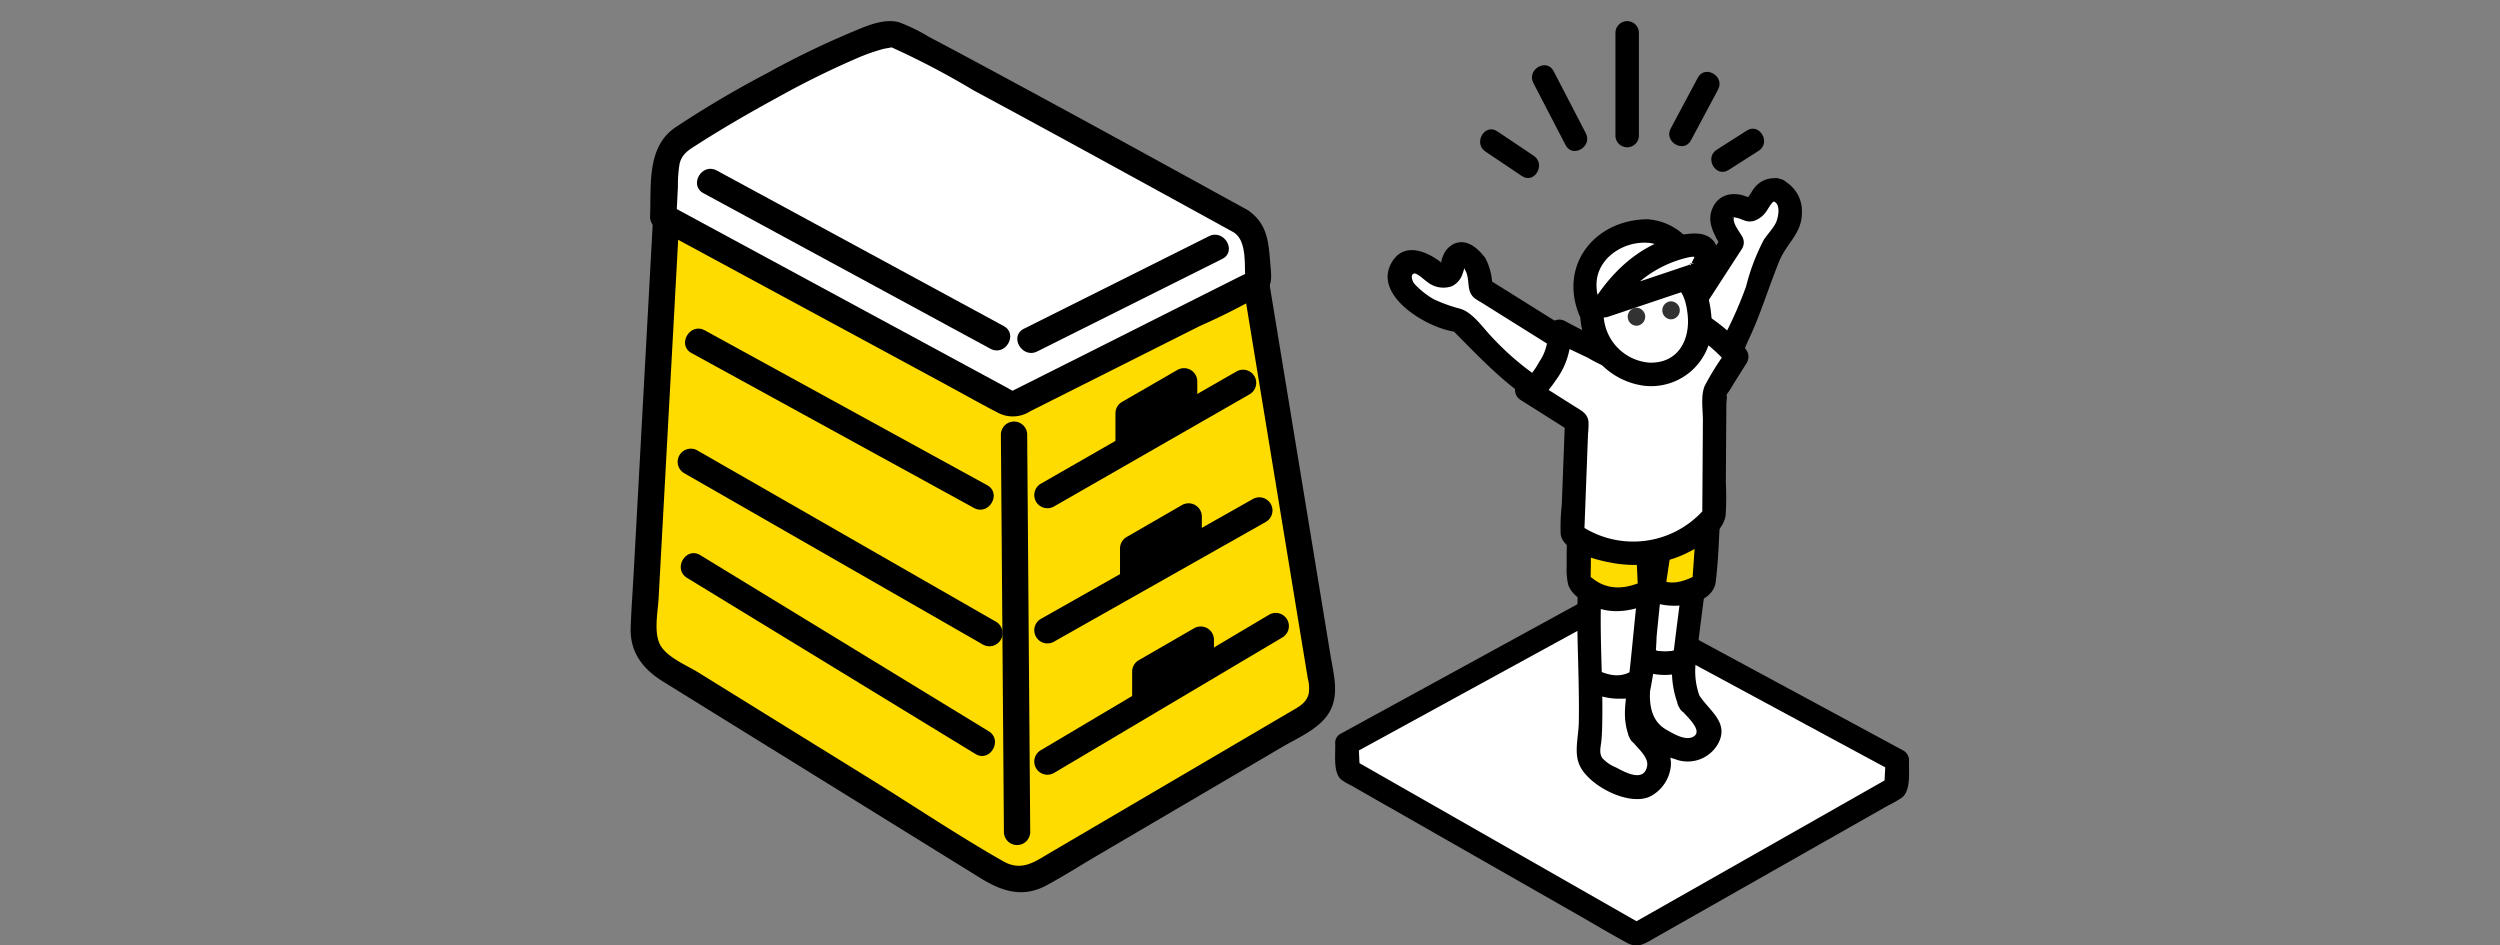 <svg xmlns="http://www.w3.org/2000/svg" xmlns:xlink="http://www.w3.org/1999/xlink" width="275" height="104" viewBox="0 0 275 104">
  <rect x="0" y="0" width="275" height="104" fill="#808080" stroke="none"/>
  <defs>
    <clipPath id="clip-path">
      <rect id="長方形_14452" data-name="長方形 14452" width="275" height="104" transform="translate(-453 2532)" fill="#fff" opacity="0.692"/>
    </clipPath>
  </defs>
  <g id="img" transform="translate(453 -2532)" clip-path="url(#clip-path)">
    <g id="グループ_45425" data-name="グループ 45425" transform="translate(856.377 2299.288)">
      <g id="グループ_45409" data-name="グループ 45409" transform="translate(-1240.004 235.032)">
        <g id="グループ_45404" data-name="グループ 45404" transform="translate(0 20.127)">
          <path id="パス_91730" data-name="パス 91730" d="M-1132.766,296.921l-64.683-6.028-2.476,45.374a4.377,4.377,0,0,0,2.065,3.959l36.981,22.9a4.307,4.307,0,0,0,4.448.053l29.35-17.226a3.655,3.655,0,0,0,1.757-3.745Z" transform="translate(1201.364 -289.442)" fill="#ffdc00"/>
          <path id="パス_91731" data-name="パス 91731" d="M-1135.195,293.012l-21.817-2.033-34.817-3.245-8.05-.75a1.467,1.467,0,0,0-1.447,1.446l-2.134,39.1c-.11,2.017-.263,4.036-.331,6.055-.09,2.709,1.354,4.551,3.53,5.9l16.785,10.394,18.112,11.215c2.3,1.427,4.619,2.267,7.273.848,1.883-1.006,3.7-2.17,5.538-3.25l20.427-11.989c1.751-1.027,4.172-2.029,5.212-3.867,1.084-1.915.447-4.122.113-6.152l-6.816-41.48-.185-1.128c-.3-1.833-3.089-1.055-2.789.769l6.117,37.228,1.169,7.11a4.05,4.05,0,0,1,.1,1.643c-.251,1.025-1.068,1.436-1.88,1.913l-17.928,10.522-8.577,5.034c-1.712,1-3.158,2.147-5.21.983-4.936-2.8-9.686-6-14.51-8.984l-19.026-11.782c-1.23-.761-3.372-1.635-4.154-2.948-.808-1.356-.312-3.7-.231-5.187l2.229-40.854.06-1.09-1.447,1.446,21.816,2.033,34.817,3.245,8.05.75C-1133.342,296.078-1133.354,293.184-1135.195,293.012Z" transform="translate(1203.793 -286.98)"/>
        </g>
        <path id="パス_91732" data-name="パス 91732" d="M-1093.993,352.908l.293,38.386.041,5.383a1.447,1.447,0,0,0,2.893,0l-.293-38.386-.041-5.383a1.447,1.447,0,0,0-2.893,0Z" transform="translate(1134.717 -307.45)"/>
        <path id="パス_91733" data-name="パス 91733" d="M-1081.885,351.111l21.55-12.362a1.448,1.448,0,0,0-1.46-2.5l-21.55,12.362a1.447,1.447,0,0,0,1.46,2.5Z" transform="translate(1128.46 -297.722)"/>
        <path id="パス_91734" data-name="パス 91734" d="M-1186.96,326.609l27.151,14.889,3.921,2.15c1.633.9,3.095-1.6,1.46-2.5l-27.151-14.889-3.922-2.15c-1.633-.9-3.095,1.6-1.46,2.5Z" transform="translate(1193.653 -290.092)"/>
        <path id="パス_91735" data-name="パス 91735" d="M-1189.193,362.171l28.805,16.523,4.1,2.354a1.448,1.448,0,0,0,1.46-2.5l-28.806-16.523-4.1-2.354a1.448,1.448,0,0,0-1.46,2.5Z" transform="translate(1195.051 -312.457)"/>
        <path id="パス_91736" data-name="パス 91736" d="M-1188.263,393.221l27.746,16.94,3.994,2.439c1.593.973,3.048-1.528,1.46-2.5l-27.746-16.94-3.994-2.439c-1.593-.973-3.048,1.528-1.46,2.5Z" transform="translate(1194.455 -331.979)"/>
        <g id="グループ_45405" data-name="グループ 45405" transform="translate(53.327 38.172)">
          <path id="パス_91737" data-name="パス 91737" d="M-1056.113,346.191l6.107-3.526v-3.151l-6.107,3.526Z" transform="translate(1057.56 -338.074)" fill="#323232"/>
          <path id="パス_91738" data-name="パス 91738" d="M-1057.837,345l6.108-3.526a1.456,1.456,0,0,0,.717-1.249v-3.151a1.46,1.46,0,0,0-2.177-1.249l-6.108,3.526a1.455,1.455,0,0,0-.716,1.249v3.151a1.447,1.447,0,0,0,2.893,0V340.6l-.717,1.249,6.108-3.526-2.176-1.249v3.151l.716-1.249-6.108,3.526A1.448,1.448,0,0,0-1057.837,345Z" transform="translate(1060.013 -335.631)"/>
        </g>
        <path id="パス_91739" data-name="パス 91739" d="M-1081.891,389.827l23.306-13.175a1.447,1.447,0,0,0-1.46-2.5l-23.306,13.175a1.447,1.447,0,0,0,1.46,2.5Z" transform="translate(1128.467 -321.569)"/>
        <g id="グループ_45406" data-name="グループ 45406" transform="translate(53.828 53.04)">
          <path id="パス_91740" data-name="パス 91740" d="M-1054.762,386.278l6.108-3.526V379.6l-6.108,3.526Z" transform="translate(1056.209 -378.16)" fill="#323232"/>
          <path id="パス_91741" data-name="パス 91741" d="M-1056.485,385.084l6.107-3.526a1.455,1.455,0,0,0,.717-1.249v-3.151a1.46,1.46,0,0,0-2.177-1.249l-6.107,3.526a1.455,1.455,0,0,0-.716,1.249v3.151a1.447,1.447,0,0,0,2.893,0v-3.151l-.717,1.249,6.107-3.526-2.176-1.249v3.151l.716-1.249-6.107,3.526A1.448,1.448,0,0,0-1056.485,385.084Z" transform="translate(1058.662 -375.718)"/>
        </g>
        <path id="パス_91742" data-name="パス 91742" d="M-1081.87,425.783l25.144-14.922a1.448,1.448,0,0,0-1.46-2.5l-25.144,14.922a1.447,1.447,0,0,0,1.46,2.5Z" transform="translate(1128.445 -343.081)"/>
        <g id="グループ_45407" data-name="グループ 45407" transform="translate(55.164 66.594)">
          <path id="パス_91743" data-name="パス 91743" d="M-1051.159,422.824l6.107-3.526v-3.151l-6.107,3.526Z" transform="translate(1052.605 -414.707)" fill="#323232"/>
          <path id="パス_91744" data-name="パス 91744" d="M-1052.882,421.63l6.107-3.526a1.455,1.455,0,0,0,.716-1.249V413.7a1.46,1.46,0,0,0-2.176-1.249l-6.108,3.526a1.455,1.455,0,0,0-.717,1.249v3.151a1.447,1.447,0,0,0,2.893,0V417.23l-.716,1.249,6.107-3.526-2.177-1.249v3.151l.717-1.249-6.108,3.526A1.448,1.448,0,0,0-1052.882,421.63Z" transform="translate(1055.059 -412.264)"/>
        </g>
        <g id="グループ_45408" data-name="グループ 45408" transform="translate(2.13)">
          <path id="パス_91745" data-name="パス 91745" d="M-1130.622,257.208c-6.969-3.834-35.988-19.776-37.967-20.5-2.324-.845-16.748,6.936-23.831,11.641a3.427,3.427,0,0,0-1.406,2.673c-.175,2.143-.323,5.683-.323,5.683l37.905,20.5.738.147,26.4-13.274.432-.382-.317-3.966A3.172,3.172,0,0,0-1130.622,257.208Z" transform="translate(1195.595 -235.189)" fill="#fff"/>
          <path id="パス_91746" data-name="パス 91746" d="M-1132.347,253.482c-9.652-5.31-19.308-10.612-29.009-15.83-2-1.076-4-2.15-6.014-3.2a18.435,18.435,0,0,0-3.29-1.61c-1.785-.5-3.964.574-5.568,1.238a96.477,96.477,0,0,0-8.951,4.365,114.421,114.421,0,0,0-10.1,5.971c-3.171,2.164-2.623,6.395-2.767,9.818a1.429,1.429,0,0,0,.716,1.249l32.043,17.331c1.821.985,3.626,2.013,5.468,2.958a3.507,3.507,0,0,0,3.586-.139l18.562-9.333a75.932,75.932,0,0,0,6.8-3.417c1.4-.895,1.17-2,1.053-3.464-.191-2.394-.309-4.465-2.522-5.935-1.556-1.033-3.006,1.472-1.46,2.5,1.451.963,1.11,3.7,1.234,5.245l.424-1.023c-.508.45.045.037-.331.253-.259.148-.537.27-.8.4l-2.886,1.451-8.99,4.52-13.531,6.8,1.115-.146c-.145-.029-1-.227-.4-.007-.036-.013-.066-.041-.1-.055a6.35,6.35,0,0,1-.628-.339l-2.6-1.406-8.922-4.826-20.836-11.269-4.809-2.6.717,1.249q.068-1.63.161-3.257a14.478,14.478,0,0,1,.182-2.57c.284-1.146,1.1-1.57,2.012-2.154,2.815-1.8,5.709-3.473,8.642-5.071a96.848,96.848,0,0,1,8.693-4.31,21.011,21.011,0,0,1,3.023-1.082c.285-.071.577-.106.859-.169.2-.044.158.007.059-.032a87.627,87.627,0,0,1,9.035,4.736q7.682,4.135,15.331,8.332,6.681,3.653,13.353,7.324C-1132.175,256.878-1130.714,254.381-1132.347,253.482Z" transform="translate(1198.051 -232.712)"/>
        </g>
        <path id="パス_91747" data-name="パス 91747" d="M-1086.941,308.907l20.354-10.177c1.665-.833.2-3.329-1.46-2.5l-20.354,10.177c-1.665.833-.2,3.329,1.46,2.5Z" transform="translate(1131.661 -272.568)"/>
        <path id="パス_91748" data-name="パス 91748" d="M-1183.416,279.209l27.567,14.943,4,2.166c1.637.888,3.1-1.609,1.46-2.5l-27.567-14.942-4-2.166c-1.637-.888-3.1,1.61-1.46,2.5Z" transform="translate(1191.425 -260.274)"/>
      </g>
      <g id="グループ_45424" data-name="グループ 45424" transform="translate(-1162.517 229.092)">
        <g id="グループ_45410" data-name="グループ 45410" transform="translate(0 68.751)">
          <path id="パス_91749" data-name="パス 91749" d="M-1047.294,468.177l.129,2.912,31.729,18.1L-986.9,473l.154-2.964-32.191-17.369Z" transform="translate(1048.597 -451.497)" fill="#fff"/>
          <path id="パス_91750" data-name="パス 91750" d="M-1051.22,465.814c.049,1.106-.257,3.114.637,3.925a5.911,5.911,0,0,0,1.061.632l6.337,3.616,18.617,10.622c1.813,1.035,3.608,2.115,5.445,3.107,1.23.664,2.011.052,3.106-.569l16.975-9.635,8.614-4.889a13.784,13.784,0,0,0,1.525-.866c1.06-.8.746-2.89.808-4.086a1.272,1.272,0,0,0-.639-1.114l-27.052-14.6c-1.565-.844-3.121-1.709-4.7-2.534a2.4,2.4,0,0,0-2.625.242l-14.31,7.828-13.166,7.2c-1.457.8-.156,3.025,1.3,2.228l24.81-13.572,3.546-1.94h-1.3l28.206,15.219,3.985,2.15-.639-1.114-.154,2.964.639-1.114-24.955,14.164-3.579,2.031h1.3l-27.8-15.863-3.928-2.241.639,1.114-.129-2.912C-1048.713,464.16-1051.294,464.151-1051.22,465.814Z" transform="translate(1051.233 -449.134)"/>
        </g>
        <path id="パス_91751" data-name="パス 91751" d="M-973.562,262.324l-3.547-6.837c-.765-1.475-2.992-.171-2.228,1.3l3.547,6.837c.765,1.474,2.992.171,2.228-1.3Z" transform="translate(1001.144 -244.044)"/>
        <path id="パス_91752" data-name="パス 91752" d="M-931.439,264.576l2.983-5.588c.782-1.464-1.444-2.769-2.228-1.3l-2.983,5.587c-.782,1.464,1.445,2.769,2.228,1.3Z" transform="translate(970.584 -245.519)"/>
        <path id="パス_91753" data-name="パス 91753" d="M-917.948,280.483l3.309-2.109c1.4-.89.1-3.124-1.3-2.228l-3.309,2.109c-1.4.89-.1,3.124,1.3,2.228Z" transform="translate(961.229 -258.164)"/>
        <path id="パス_91754" data-name="パス 91754" d="M-990.828,279.059l-4.01-2.691c-1.382-.928-2.675,1.306-1.3,2.228l4.01,2.691c1.382.928,2.675-1.306,1.3-2.228Z" transform="translate(1012.677 -258.303)"/>
        <g id="グループ_45423" data-name="グループ 45423" transform="translate(5.78 23.204)">
          <g id="グループ_45411" data-name="グループ 45411" transform="translate(26.558 39.76)">
            <path id="パス_91755" data-name="パス 91755" d="M-949.506,447.229a5.379,5.379,0,0,0,4.785.219c.473-4.127,1.007-7.764,1.478-11.9l-5.87.413C-949.348,439.126-949.381,443.436-949.506,447.229Z" transform="translate(950.814 -434.252)" fill="#fff"/>
            <path id="パス_91756" data-name="パス 91756" d="M-952.8,445.729a6.992,6.992,0,0,0,5.779.349,1.369,1.369,0,0,0,.947-1.244c.461-3.972,1.02-7.932,1.478-11.9a1.294,1.294,0,0,0-1.29-1.29l-5.87.413a1.327,1.327,0,0,0-1.29,1.29c-.262,3.751-.275,7.515-.394,11.272-.052,1.661,2.528,1.659,2.58,0,.118-3.757.131-7.521.393-11.272l-1.29,1.29,5.87-.413-1.29-1.29c-.458,3.972-1.017,7.932-1.478,11.9l.947-1.244a4.48,4.48,0,0,1-3.791-.089C-952.986,442.768-954.294,444.993-952.8,445.729Z" transform="translate(953.461 -431.638)"/>
          </g>
          <g id="グループ_45412" data-name="グループ 45412" transform="translate(26.258 51.47)">
            <path id="パス_91757" data-name="パス 91757" d="M-944.711,475.7a9.718,9.718,0,0,1-.541-4.437c.006-.056.013-.11.02-.166a5.379,5.379,0,0,1-4.785-.219c-.047,1.425-.106,2.78-.195,3.97a6.631,6.631,0,0,0,.213,2.894,4.446,4.446,0,0,0,2.164,2.228c.886.461,2.793,1.41,3.754.988,1.234-.542,1.979-1.64,1.447-2.748C-943.106,477.222-944.206,476.662-944.711,475.7Z" transform="translate(951.626 -469.605)" fill="#fff"/>
            <path id="パス_91758" data-name="パス 91758" d="M-946.341,472.48a7.942,7.942,0,0,1-.345-3.953,1.3,1.3,0,0,0-1.633-1.244,4.48,4.48,0,0,1-3.791-.089,1.307,1.307,0,0,0-1.941,1.114c-.084,2.42-.868,5.7.385,7.924a7.991,7.991,0,0,0,4.593,3.237,3.835,3.835,0,0,0,4.747-1.592c1.363-2.383-.9-3.653-2.015-5.4-.889-1.4-3.123-.1-2.228,1.3.474.744,2.849,2.576,1.53,3.264-.858.448-2.143-.341-2.889-.76-2.785-1.563-1.636-5.3-1.543-7.978l-1.941,1.114a6.992,6.992,0,0,0,5.779.349l-1.633-1.244a10.208,10.208,0,0,0,.7,5.255C-947.9,475.3-945.672,473.985-946.341,472.48Z" transform="translate(954.37 -467.041)"/>
          </g>
          <g id="グループ_45413" data-name="グループ 45413" transform="translate(20.797 43.286)">
            <path id="パス_91759" data-name="パス 91759" d="M-961.341,462.57a6.037,6.037,0,0,1-.3-3.491c.121-1.064.249-1.27.367-2.312-1.468,1.277-3.527,1.048-5.408.107,1.881.941,3.94,1.17,5.408-.107.349-3.064.682-6.906,1.039-10.038l-6.577-.519c-.324,4.36.284,12.909-.04,17.269-.072.973-.312,1.292.04,2.2.382.987,1.649,1.618,2.587,2.106.886.461,2.422,1.173,3.384.75a2.8,2.8,0,0,0,1.476-3.378C-959.833,464.175-960.836,463.535-961.341,462.57Z" transform="translate(968.28 -444.916)" fill="#fff"/>
            <path id="パス_91760" data-name="パス 91760" d="M-962.828,459.3c-.658-1.549.034-3.562.247-5.152a1.3,1.3,0,0,0-1.941-1.114c-1.328,1-2.664.772-4.106.107-1.5-.691-2.81,1.532-1.3,2.228,1.891.872,6.546,1.921,7.326-1.049a32.31,32.31,0,0,0,.511-4.876c.176-1.779.352-3.557.551-5.333.082-.731-.66-1.24-1.29-1.29l-6.577-.519a1.311,1.311,0,0,0-1.29,1.29c-.232,3.445-.051,6.917.017,10.366.033,1.678.064,3.359.026,5.037-.033,1.473-.53,3.169.068,4.564.975,2.272,5.444,4.616,7.8,3.472a4.23,4.23,0,0,0,2.263-3.376c.137-1.947-1.387-2.866-2.3-4.355-.87-1.411-3.1-.116-2.228,1.3.56.908,2.13,1.992,1.915,3.106-.352,1.827-2.437.669-3.395.155a4.161,4.161,0,0,1-1.528-1.037c-.411-.617-.154-1.3-.1-1.966.085-.969.09-1.949.1-2.922.032-4.776-.378-9.577-.057-14.347l-1.29,1.29,6.577.519-1.29-1.29c-.375,3.343-.664,6.695-1.039,10.038l.639-1.114c-1.328,1-2.664.772-4.106.107-1.5-.691-2.81,1.532-1.3,2.228,2.21,1.019,4.635,1.453,6.71-.107l-1.941-1.114c-.3,2.247-.82,4.279.1,6.454C-964.408,462.127-962.185,460.814-962.828,459.3Z" transform="translate(970.881 -442.299)"/>
          </g>
          <g id="グループ_45414" data-name="グループ 45414" transform="translate(30.091)">
            <path id="パス_91761" data-name="パス 91761" d="M-927.414,315.366c-1.977-.593-1.966,3.041-3.72,1.953a2.24,2.24,0,0,0-1.6-.162,1.512,1.512,0,0,0-.764,1.206c-.125.922.724,1.906,1.125,2.747l-6.5,10.028,5.348,3.19c.44.263,3.49-6.75,3.742-7.47.54-1.544.966-3.13,1.6-4.641.509-1.219,2.016-2.412,2.168-3.782C-925.833,316.76-926.484,315.644-927.414,315.366Z" transform="translate(940.166 -314.019)" fill="#fff"/>
            <path id="パス_91762" data-name="パス 91762" d="M-929.685,311.531a2.734,2.734,0,0,0-2.818.95c-.312.357-.53.947-.9,1.235.34-.261.274-.131-.212-.322a3.054,3.054,0,0,0-1.175-.19,2.433,2.433,0,0,0-2.254,1.351c-.881,1.676.164,3.152.948,4.615v-1.3l-6.5,10.028a1.307,1.307,0,0,0,.463,1.765c1.706,1.018,3.393,2.244,5.187,3.094,2.132,1.01,3.1-2.1,3.794-3.579,1.338-2.835,2.193-5.748,3.372-8.637.765-1.873,2.476-3.049,2.474-5.232a3.811,3.811,0,0,0-2.374-3.776c-1.533-.634-2.2,1.861-.686,2.488.787.326.441,1.864.185,2.365-.346.675-.919,1.224-1.323,1.861a22.983,22.983,0,0,0-1.936,5.1,44.263,44.263,0,0,1-2.231,5.139,18.252,18.252,0,0,0-1.246,2.31c-.182-.319,1.757.37,1.154-.335a3.516,3.516,0,0,0-.834-.5l-4.235-2.526.463,1.765,6.5-10.028a1.3,1.3,0,0,0,0-1.3c-.268-.5-1.123-1.524-.9-2.133-.038.1-.483-.1.251.056.717.154,1.118.572,1.926.351a2.651,2.651,0,0,0,1.368-1.036c.139-.176.659-1.127.856-1.088C-928.75,314.346-928.056,311.86-929.685,311.531Z" transform="translate(942.78 -311.429)"/>
          </g>
          <g id="グループ_45415" data-name="グループ 45415" transform="translate(0 7.057)">
            <path id="パス_91763" data-name="パス 91763" d="M-1021.328,337.788c-.536-.762-1.408-1.592-2.069-.937-.573.569-.227,1.063-.64,1.757-1.057,1.772-3.087-1.848-4.7-1.041s-.642,3.14.074,3.522c1.1.587.684,1,2.641,1.908a8.276,8.276,0,0,0,2.935.954c3.954,3.934,5.243,5.99,10.131,8.675l3.283-5.29-11.09-6.937A4.588,4.588,0,0,0-1021.328,337.788Z" transform="translate(1030.986 -335.341)" fill="#fff"/>
            <path id="パス_91764" data-name="パス 91764" d="M-1023.187,334.3c-.774-1-1.971-1.945-3.287-1.349a2.409,2.409,0,0,0-1.185,1.317,2.024,2.024,0,0,0-.209.891q-.219.482.391.088l-.176-.073c-1.54-1.3-4.121-2.51-5.542-.364-2.565,3.875,4.317,7.758,7.335,7.856l-.912-.378c3.306,3.31,6.259,6.566,10.392,8.877a1.316,1.316,0,0,0,1.765-.463l3.283-5.291a1.311,1.311,0,0,0-.463-1.765l-11.09-6.937.639,1.114a6.773,6.773,0,0,0-.74-3.262c-.8-1.455-3.029-.155-2.228,1.3.581,1.055.038,2.29,1.049,3.087a8.007,8.007,0,0,0,.725.453l3.832,2.4,6.511,4.073-.463-1.765-3.283,5.291,1.765-.463a30.476,30.476,0,0,1-7.229-5.756c-.977-1.02-2.042-2.612-3.381-3.072a17.153,17.153,0,0,1-2.975-1.059,8.868,8.868,0,0,1-2.16-1.72c-.266-.348-.447-1.045,0-1.12.3-.051,1.123.721,1.356.869a2.83,2.83,0,0,0,2.793.525,2.325,2.325,0,0,0,1.067-1.117,7.71,7.71,0,0,0,.284-.865c.2-.553-.042.042.314.5C-1024,337.436-1022.184,335.6-1023.187,334.3Z" transform="translate(1033.757 -332.765)"/>
          </g>
          <g id="グループ_45416" data-name="グループ 45416" transform="translate(19.694 34.5)">
            <path id="パス_91765" data-name="パス 91765" d="M-970.077,419.74c-.472,8.278-.073,8.668-.073,8.668,2.419,2.563,5.2,2.126,7.693.938l-.151-3.353,1.126-.657-.563,3.753c1.849,1.622,5.535-.469,5.535-.469l.543-7.754C-960.81,422.466-965.28,421.477-970.077,419.74Z" transform="translate(971.599 -418.415)" fill="#ffdc00"/>
            <path id="パス_91766" data-name="パス 91766" d="M-973.981,417.059c-.126,2.269-.261,4.547-.228,6.821a7.428,7.428,0,0,0,.168,2.1c.4,1.2,1.923,2.055,3.02,2.477,2.234.861,4.507.274,6.6-.682a1.256,1.256,0,0,0,.639-1.114l-.151-3.353-.639,1.114,1.126-.657-1.9-1.457-.563,3.753a1.381,1.381,0,0,0,.593,1.457c1.867,1.39,7.142.946,7.495-1.849.312-2.47.35-5,.524-7.488a1.3,1.3,0,0,0-1.633-1.244c-4.6,1.423-9,.449-13.424-1.126-1.567-.558-2.241,1.934-.686,2.488,4.844,1.726,9.771,2.681,14.8,1.126l-1.633-1.244-.543,7.754.639-1.114c-1.214.674-3,1.385-4.233.469l.593,1.457.563-3.752a1.309,1.309,0,0,0-1.895-1.457l-1.126.657a1.283,1.283,0,0,0-.639,1.114l.151,3.353.639-1.114c-1.991.909-3.939,1.113-5.724-.337-1.236-1,.065.192-.108.083-.129-.082-.019-.15-.02-.1.05-2.714.021-5.414.172-8.134C-971.309,415.4-973.889,415.405-973.981,417.059Z" transform="translate(974.213 -415.734)"/>
          </g>
          <g id="グループ_45417" data-name="グループ 45417" transform="translate(13.975 14.405)">
            <path id="パス_91767" data-name="パス 91767" d="M-969.245,358.9s-5.678,5.807-8.589,4.077l-6.192-2.934c.519,2.264-2.632,7.125-3.606,6.438l5.534,3.5-.469,12.384c4.121,3,11.656,3.178,15.565-2.016l.09-13.64,2.423-3.859A19.936,19.936,0,0,0-969.245,358.9Z" transform="translate(988.912 -357.605)" fill="#fff"/>
            <path id="パス_91768" data-name="パス 91768" d="M-972.75,355.366c-1.533,1.556-4.652,4.662-7.025,3.876a57.473,57.473,0,0,1-6.192-2.934,1.309,1.309,0,0,0-1.895,1.457,5.28,5.28,0,0,1-.93,3.011,8.545,8.545,0,0,1-.861,1.311c-.1.125-.321.274-.388.418-.246.524-.821-.354.469.241a1.291,1.291,0,0,0-1.3,2.228l5.534,3.5-.639-1.114-.348,9.173a21.133,21.133,0,0,0-.121,3.205c.236,1.938,3.961,2.863,5.546,3.15a13.484,13.484,0,0,0,7.577-.72c1.724-.715,4.756-2.431,5.021-4.482a30.376,30.376,0,0,0,.024-3.593l.039-5.92.018-2.751c0-.3.154-1.044.009-1.309.224.408-.392.836.171.073.287-.389.521-.83.779-1.239l1.3-2.067a1.32,1.32,0,0,0-.2-1.563,19.6,19.6,0,0,0-5.017-4.15,1.291,1.291,0,0,0-1.3,2.228,17.508,17.508,0,0,1,4.5,3.747l-.2-1.563a29.357,29.357,0,0,0-2.423,3.859c-.463,1.1-.19,2.69-.2,3.851l-.069,10.44.378-.912a10.358,10.358,0,0,1-14,1.814l.639,1.114.419-11.073a8.57,8.57,0,0,0,.05-1.3c-.108-.886-.728-1.176-1.4-1.6l-4.77-3.015-1.3,2.228c1.688.779,2.993-.852,3.84-2.12a8.356,8.356,0,0,0,1.661-5.776l-1.895,1.457,3.815,1.808a13.827,13.827,0,0,0,3.786,1.581c3.25.407,6.624-2.584,8.742-4.734C-969.759,356.006-971.582,354.181-972.75,355.366Z" transform="translate(991.505 -354.981)"/>
          </g>
          <g id="グループ_45418" data-name="グループ 45418" transform="translate(21.185 8.356)">
            <path id="パス_91769" data-name="パス 91769" d="M-958.457,340.582c-4.128-.377-7.033,1.386-7.336,4.41a7.194,7.194,0,0,0,3.3,6.7,6.284,6.284,0,0,0,3.781.781,5.245,5.245,0,0,0,4.777-5.767C-954.233,343.007-954.838,341.274-958.457,340.582Z" transform="translate(967.11 -339.262)" fill="#fff"/>
            <path id="パス_91770" data-name="パス 91770" d="M-961.054,336.723c-3.715-.263-8,1.166-8.58,5.357a8.075,8.075,0,0,0,7.017,9.112,6.681,6.681,0,0,0,7.377-7.051c-.187-3.8-1.544-6.544-5.471-7.372-1.62-.341-2.312,2.145-.686,2.488,2.4.506,3.207,1.615,3.494,4,.342,2.838-1.009,5.483-4.2,5.386a5.466,5.466,0,0,1-4.951-6.426c.564-2.707,3.727-3.073,6-2.912C-959.4,339.42-959.4,336.84-961.054,336.723Z" transform="translate(969.707 -336.693)"/>
          </g>
          <g id="グループ_45419" data-name="グループ 45419" transform="translate(26.412 14.264)">
            <path id="パス_91771" data-name="パス 91771" d="M-952.943,354.555a.993.993,0,0,0,0,1.985A.993.993,0,0,0-952.943,354.555Z" transform="translate(953.902 -354.555)" fill="#323232"/>
          </g>
          <g id="グループ_45420" data-name="グループ 45420" transform="translate(30.217 13.56)">
            <path id="パス_91772" data-name="パス 91772" d="M-941.44,352.425a.993.993,0,0,0,0,1.985A.993.993,0,0,0-941.44,352.425Z" transform="translate(942.398 -352.425)" fill="#323232"/>
          </g>
          <g id="グループ_45421" data-name="グループ 45421" transform="translate(20.437 4.534)">
            <path id="パス_91773" data-name="パス 91773" d="M-961.447,329.043a6.634,6.634,0,0,0-6.148,3.14,5.637,5.637,0,0,0-.2,5.559s8.063-3.037,11.119-4.055C-956.936,331.857-958.375,329.117-961.447,329.043Z" transform="translate(969.597 -327.75)" fill="#fff"/>
            <path id="パス_91774" data-name="パス 91774" d="M-963.818,325.141c-5.633.022-9.687,4.827-7.588,10.332a1.308,1.308,0,0,0,1.587.9c3.69-1.389,7.38-2.8,11.119-4.055a1.332,1.332,0,0,0,.9-1.587,6.515,6.515,0,0,0-6.018-5.591c-1.657-.117-1.65,2.464,0,2.58,2.057.145,3.2,1.8,3.531,3.7l.9-1.587c-3.738,1.256-7.429,2.666-11.119,4.055l1.587.9c-.741-1.945-.808-3.737.675-5.362a5.715,5.715,0,0,1,4.426-1.7A1.291,1.291,0,0,0-963.818,325.141Z" transform="translate(971.969 -325.137)"/>
          </g>
          <g id="グループ_45422" data-name="グループ 45422" transform="translate(22.541 6.101)">
            <path id="パス_91775" data-name="パス 91775" d="M-952.78,333.811c-3.992.752-6.718,3.144-8.91,6.565l10.244-3.441s1.5-1.57.941-2.665C-950.876,333.545-951.979,333.661-952.78,333.811Z" transform="translate(962.986 -332.433)" fill="#fff"/>
            <path id="パス_91776" data-name="パス 91776" d="M-955.745,330.007c-4.256.886-7.345,3.594-9.681,7.157a1.3,1.3,0,0,0,1.457,1.895l8.975-3.014a4.008,4.008,0,0,0,2.722-1.941,2.955,2.955,0,0,0,.058-3.307c-.856-1.117-2.288-.993-3.531-.79-1.634.267-.941,2.754.686,2.488,1.013-.166.592-.043.371.606-.209.612-.556-.052.265.034a2.518,2.518,0,0,0-.691.232l-3.5,1.176-6.04,2.029,1.457,1.895a12.674,12.674,0,0,1,8.14-5.972C-953.435,332.157-954.122,329.669-955.745,330.007Z" transform="translate(965.608 -329.873)"/>
          </g>
        </g>
        <path id="パス_91777" data-name="パス 91777" d="M-951.714,241.406V252.8a1.291,1.291,0,0,0,2.58,0V241.406a1.291,1.291,0,0,0-2.58,0Z" transform="translate(982.553 -234.22)"/>
      </g>
    </g>
  </g>
</svg>
